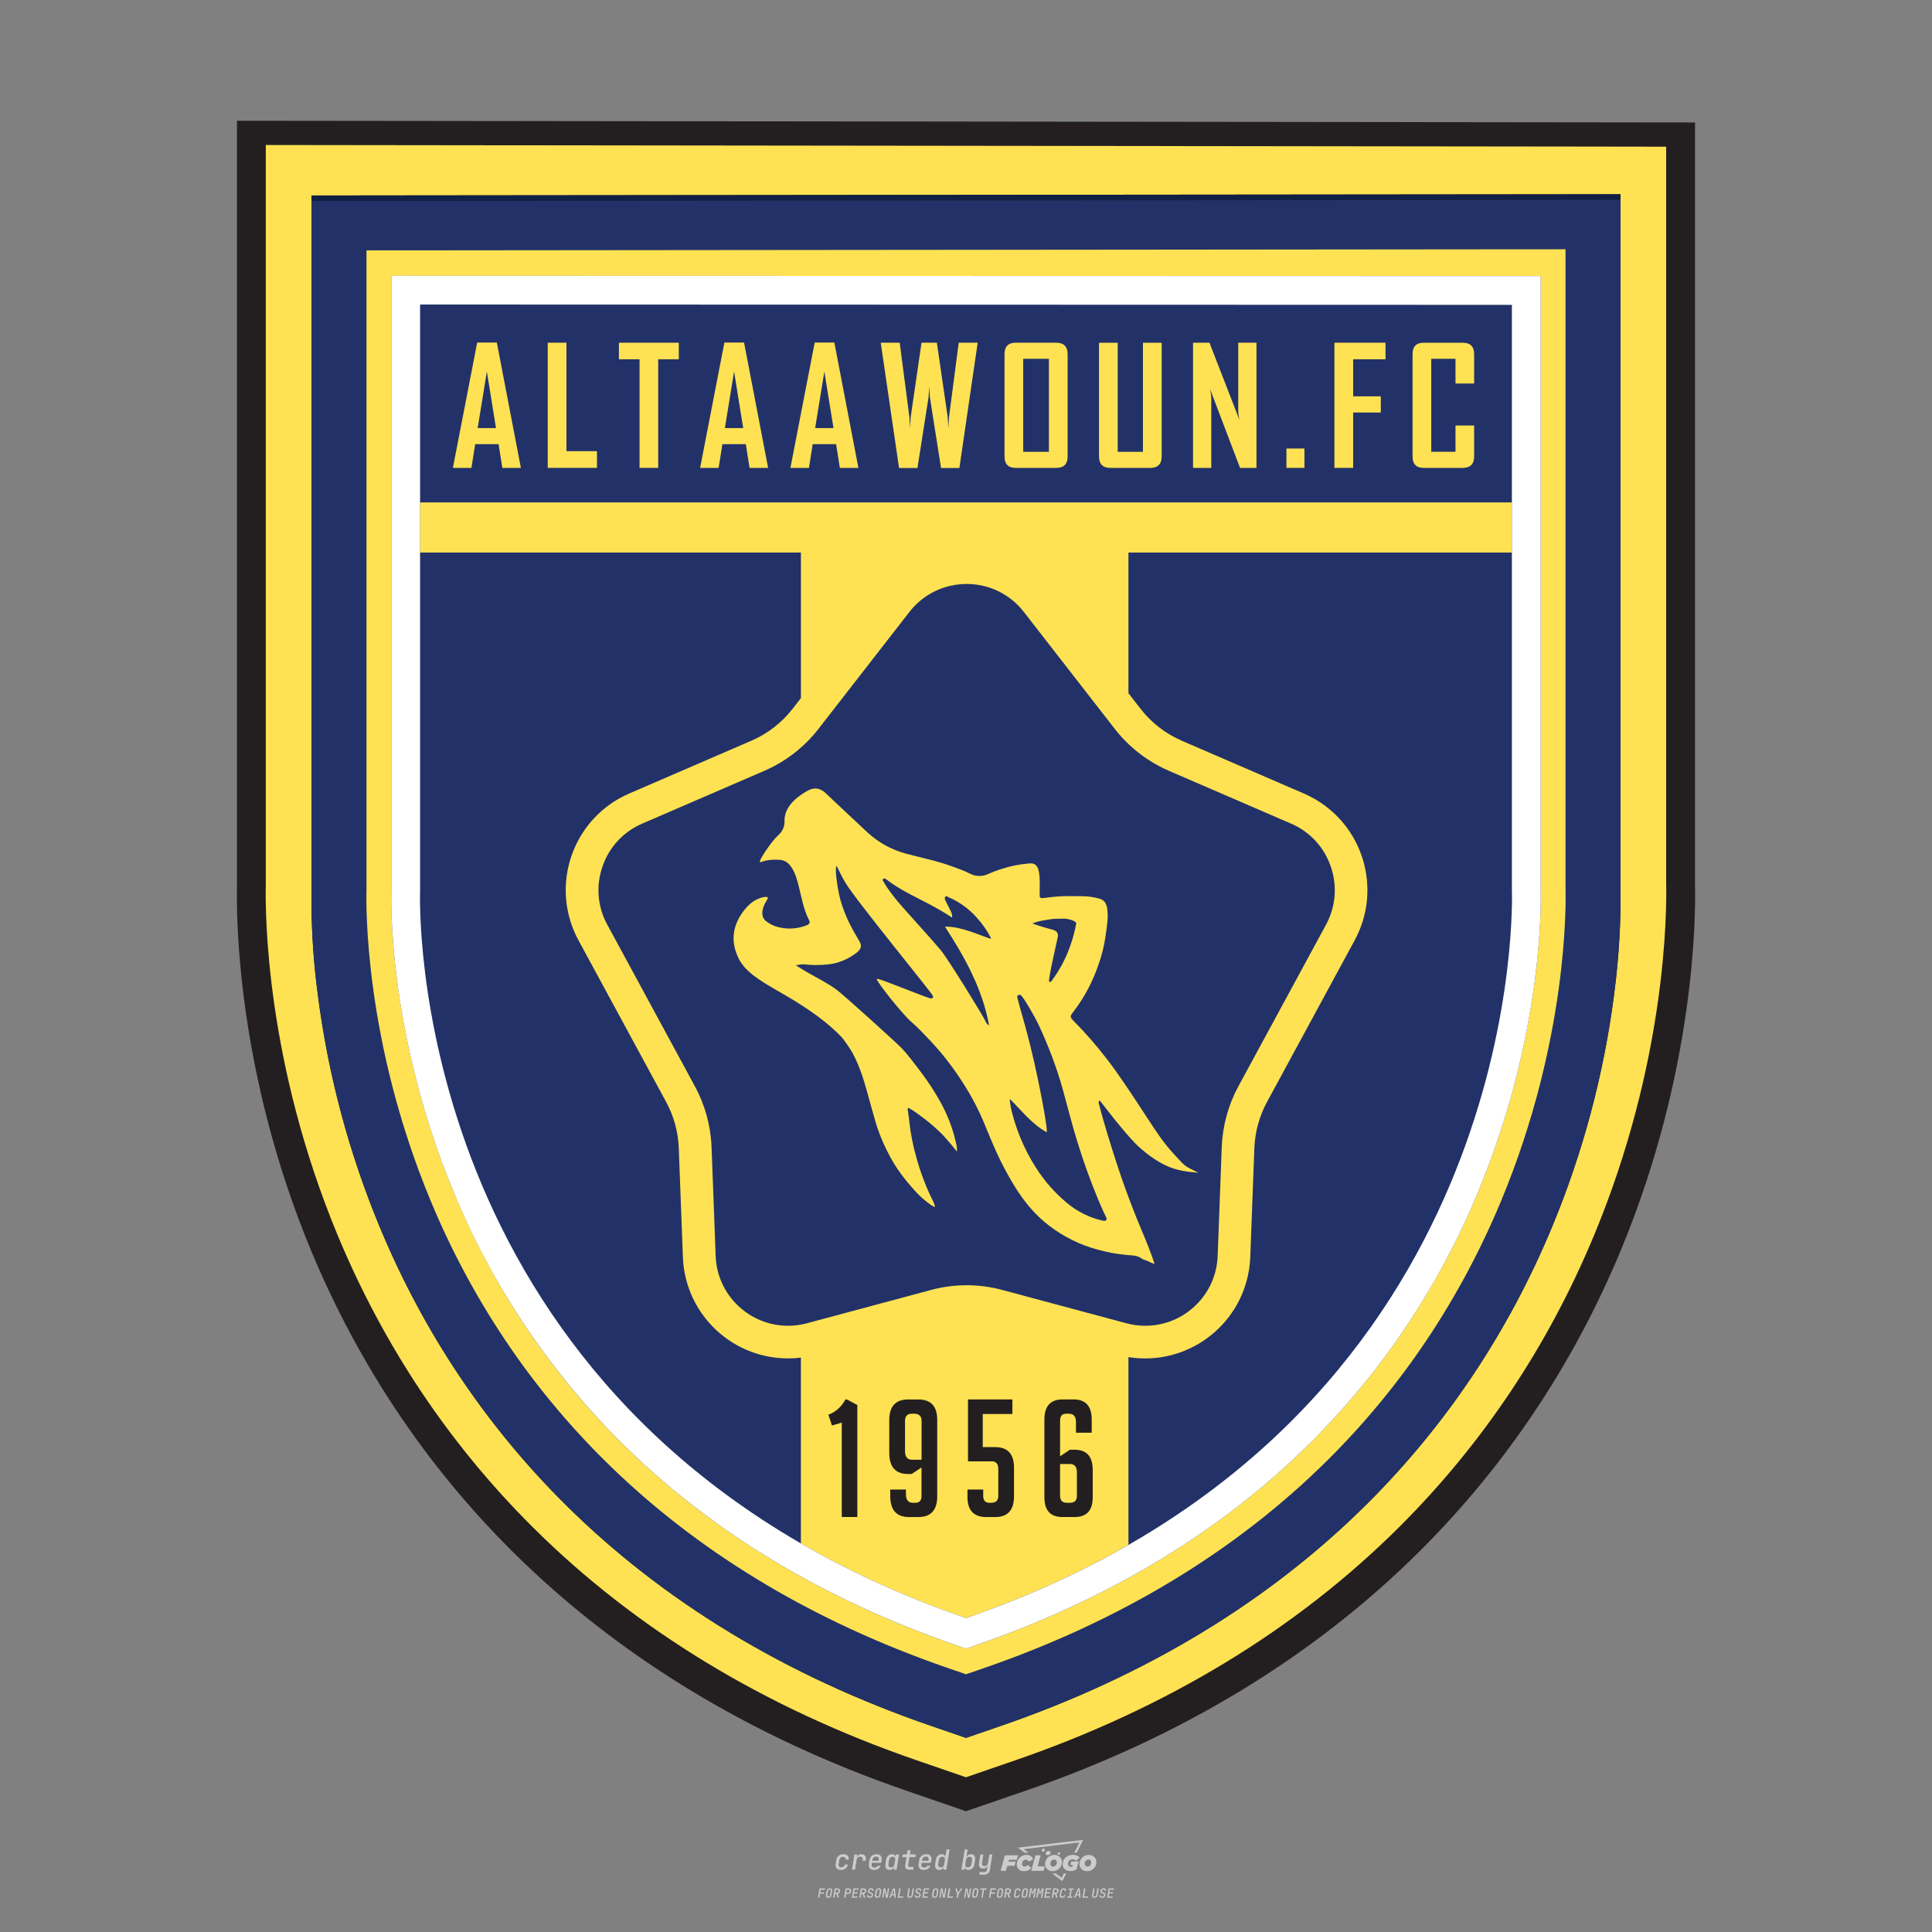 <?xml version="1.0" encoding="utf-8"?>
<!-- Created by @FCLOGO 2024-10-25 GMT+8 11:25:41 . https://fclogo.top/ -->
<!-- FOR PERSONAL USE ONLY NOT FOR COMMERCIAL USE -->
<svg version="1.1" xmlns="http://www.w3.org/2000/svg" xmlns:xlink="http://www.w3.org/1999/xlink" x="0px" y="0px"
	 viewBox="0 0 800 800" style="enable-background:new 0 0 800 800;" xml:space="preserve">
<rect x="0" y="0" width="800" height="800" fill="#808080" stroke="none"/>
<path style="fill:#CCCCCC;" d="M348.22,774.3c-0.79,0-1.38-0.22-1.77-0.65c-0.39-0.44-0.53-1.03-0.41-1.79l0.25-1.65
	c0.12-0.75,0.45-1.35,0.98-1.78c0.53-0.44,1.19-0.65,1.98-0.65c0.76,0,1.33,0.2,1.72,0.6c0.39,0.4,0.55,0.94,0.47,1.62h-1.24
	c0.03-0.36-0.06-0.64-0.26-0.84c-0.2-0.2-0.5-0.3-0.89-0.3c-0.42,0-0.76,0.12-1.03,0.35c-0.27,0.23-0.43,0.56-0.5,0.99l-0.26,1.66
	c-0.07,0.44-0.01,0.77,0.19,1c0.19,0.23,0.5,0.35,0.92,0.35c0.39,0,0.72-0.1,0.98-0.3c0.26-0.2,0.44-0.48,0.52-0.85h1.24
	c-0.14,0.69-0.47,1.23-0.99,1.63C349.61,774.1,348.97,774.3,348.22,774.3z M352.8,774.19l1-6.29h1.19l-0.19,1.19
	c0.34-0.87,0.97-1.3,1.91-1.3c0.67,0,1.17,0.21,1.49,0.62c0.32,0.42,0.43,0.99,0.31,1.71l-0.07,0.42h-1.27l0.06-0.32
	c0.07-0.45,0.01-0.8-0.17-1.04c-0.18-0.24-0.48-0.36-0.88-0.36c-0.4,0-0.74,0.12-1.01,0.37c-0.27,0.24-0.43,0.59-0.5,1.03
	l-0.63,3.97H352.8z M361.91,774.3c-0.77,0-1.35-0.22-1.73-0.67c-0.38-0.45-0.51-1.04-0.4-1.77l0.25-1.65
	c0.08-0.49,0.26-0.92,0.52-1.28c0.26-0.37,0.6-0.65,1.01-0.85c0.41-0.2,0.87-0.3,1.38-0.3c0.77,0,1.35,0.22,1.73,0.67
	c0.39,0.45,0.52,1.04,0.39,1.77l-0.17,1.12h-3.85l-0.09,0.53c-0.15,0.95,0.22,1.43,1.11,1.43c0.72,0,1.17-0.25,1.37-0.74h1.22
	c-0.17,0.53-0.5,0.96-1.01,1.28C363.16,774.14,362.58,774.3,361.91,774.3z M361.23,770.22l-0.05,0.29l2.65-0.01l0.05-0.29
	c0.07-0.47,0.01-0.82-0.17-1.07c-0.18-0.25-0.49-0.37-0.92-0.37c-0.44,0-0.8,0.13-1.06,0.38
	C361.48,769.39,361.31,769.75,361.23,770.22z M368.33,774.3c-0.63,0-1.1-0.21-1.41-0.64c-0.31-0.42-0.4-1-0.27-1.73l0.27-1.77
	c0.11-0.73,0.39-1.31,0.84-1.74c0.44-0.43,0.98-0.64,1.61-0.64c0.47,0,0.83,0.12,1.09,0.35c0.26,0.24,0.39,0.56,0.38,0.96h0.02
	l0.17-1.2h1.24l-1,6.29h-1.22l0.19-1.2h-0.02c-0.12,0.41-0.35,0.73-0.69,0.97C369.2,774.18,368.8,774.3,368.33,774.3z
	 M368.93,773.23c0.39,0,0.72-0.12,0.98-0.36c0.26-0.24,0.43-0.57,0.5-1.01l0.25-1.65c0.07-0.43,0.01-0.76-0.18-1
	c-0.19-0.24-0.47-0.36-0.86-0.36c-0.4,0-0.72,0.12-0.98,0.35c-0.26,0.24-0.42,0.57-0.49,1.01l-0.25,1.65
	c-0.07,0.44-0.01,0.78,0.17,1.01C368.24,773.11,368.53,773.23,368.93,773.23z M376.35,774.19c-0.57,0-0.99-0.16-1.26-0.47
	c-0.27-0.31-0.36-0.75-0.27-1.32l0.54-3.39h-1.74l0.17-1.12h1.74l0.27-1.72h1.24l-0.27,1.72h2.47l-0.18,1.12h-2.46l-0.54,3.39
	c-0.08,0.44,0.1,0.66,0.53,0.66h1.72l-0.17,1.12H376.35z M382.5,774.3c-0.77,0-1.35-0.22-1.73-0.67c-0.38-0.45-0.52-1.04-0.4-1.77
	l0.25-1.65c0.08-0.49,0.26-0.92,0.52-1.28c0.26-0.37,0.6-0.65,1.01-0.85c0.41-0.2,0.87-0.3,1.38-0.3c0.77,0,1.35,0.22,1.73,0.67
	c0.39,0.45,0.52,1.04,0.39,1.77l-0.17,1.12h-3.85l-0.09,0.53c-0.15,0.95,0.22,1.43,1.11,1.43c0.72,0,1.17-0.25,1.37-0.74h1.22
	c-0.17,0.53-0.5,0.96-1.01,1.28C383.76,774.14,383.18,774.3,382.5,774.3z M381.83,770.22l-0.05,0.29l2.65-0.01l0.05-0.29
	c0.07-0.47,0.01-0.82-0.17-1.07c-0.18-0.25-0.49-0.37-0.92-0.37c-0.44,0-0.8,0.13-1.06,0.38
	C382.08,769.39,381.91,769.75,381.83,770.22z M388.92,774.3c-0.63,0-1.1-0.21-1.4-0.64c-0.3-0.42-0.39-1-0.28-1.73l0.27-1.77
	c0.11-0.73,0.39-1.31,0.84-1.74c0.44-0.43,0.98-0.64,1.61-0.64c0.47,0,0.83,0.12,1.09,0.35c0.26,0.24,0.39,0.56,0.38,0.96h0.02
	l0.21-1.47l0.3-1.8h1.24l-1.33,8.35h-1.22l0.19-1.2h-0.02c-0.12,0.41-0.35,0.73-0.69,0.97C389.8,774.18,389.4,774.3,388.92,774.3z
	 M389.53,773.23c0.39,0,0.72-0.12,0.98-0.36c0.26-0.24,0.43-0.57,0.5-1.01l0.25-1.65c0.08-0.43,0.02-0.76-0.17-1
	c-0.19-0.24-0.48-0.36-0.87-0.36c-0.4,0-0.72,0.12-0.98,0.35c-0.26,0.24-0.42,0.57-0.49,1.01l-0.25,1.65
	c-0.08,0.44-0.02,0.78,0.16,1.01C388.83,773.11,389.13,773.23,389.53,773.23z M401.02,774.3c-0.47,0-0.84-0.12-1.1-0.35
	c-0.26-0.23-0.39-0.56-0.38-0.97h-0.01l-0.19,1.2h-1.22l1.33-8.35h1.24l-0.29,1.8l-0.27,1.47h0.05c0.12-0.41,0.35-0.73,0.69-0.97
	c0.34-0.23,0.74-0.35,1.21-0.35c0.63,0,1.1,0.21,1.4,0.64c0.3,0.43,0.39,1.01,0.28,1.74l-0.27,1.77c-0.11,0.73-0.39,1.31-0.84,1.73
	C402.18,774.09,401.64,774.3,401.02,774.3z M400.77,773.23c0.4,0,0.72-0.12,0.98-0.35c0.26-0.23,0.42-0.57,0.5-1.01l0.25-1.65
	c0.07-0.43,0.01-0.77-0.17-1.01c-0.18-0.24-0.47-0.35-0.87-0.35c-0.39,0-0.72,0.12-0.98,0.36c-0.26,0.24-0.43,0.57-0.5,1l-0.25,1.65
	c-0.07,0.44-0.01,0.77,0.17,1.01C400.08,773.11,400.37,773.23,400.77,773.23z M405.47,776.25l0.17-1.06h1.93
	c0.64,0,1.01-0.3,1.1-0.9l0.1-0.67l0.21-1.19h-0.03c-0.12,0.42-0.35,0.74-0.68,0.97c-0.33,0.23-0.73,0.34-1.2,0.34
	c-0.63,0-1.09-0.2-1.4-0.6c-0.31-0.4-0.41-0.94-0.3-1.63l0.58-3.6h1.24l-0.56,3.48c-0.06,0.41,0,0.73,0.18,0.96
	c0.18,0.23,0.47,0.34,0.85,0.34c0.39,0,0.72-0.12,0.98-0.37c0.27-0.24,0.43-0.58,0.49-1.02l0.54-3.4h1.24l-1.01,6.41
	c-0.1,0.6-0.37,1.08-0.81,1.42c-0.44,0.35-1,0.52-1.67,0.52H405.47z M417.79,770.09h3.22l0.54-1.85h-5.47l-1.71,6.44h2.15l0.59-2.1
	h3.03l0.44-1.71h-3.03L417.79,770.09z M424.23,772.92c-0.59,0-1.02-0.39-1.02-1.12c0-0.88,0.63-1.76,1.61-1.76
	c0.49,0,0.88,0.24,1.02,0.78l1.95-0.83c-0.29-1.17-1.27-1.9-2.64-1.9c-2.78,0-4.15,2.15-4.15,3.9c0,1.76,1.27,2.83,3.07,2.83
	c1.37,0,2.34-0.59,2.98-1.42l-1.51-1.17C425.16,772.67,424.72,772.92,424.23,772.92z M430.91,768.23h-2.15l-1.76,6.44h5.12
	l0.49-1.85h-2.93L430.91,768.23z M439.75,771.01c0-1.66-1.32-2.93-3.22-2.93c-2.2,0-3.81,1.81-3.81,3.81c0,1.66,1.32,2.93,3.22,2.93
	C438.14,774.82,439.75,773.01,439.75,771.01z M434.92,771.7c0-0.83,0.59-1.71,1.51-1.71c0.78,0,1.17,0.54,1.17,1.22
	c0,0.83-0.59,1.71-1.51,1.71C435.31,772.92,434.92,772.38,434.92,771.7z M443.21,772.23h1.07l-0.2,0.68
	c-0.15,0.05-0.34,0.1-0.59,0.1c-0.68,0-1.27-0.39-1.27-1.22c0-1.02,0.73-1.9,1.95-1.9c0.59,0,1.12,0.24,1.51,0.59l1.37-1.37
	c-0.44-0.54-1.51-1.07-2.73-1.07c-2.59,0-4.29,1.76-4.29,3.86c0,2.05,1.61,2.88,3.22,2.88c0.93,0,1.85-0.29,2.49-0.68l0.93-3.32
	h-3.12L443.21,772.23z M450.78,768.08c-2.2,0-3.81,1.81-3.81,3.81c0,1.66,1.32,2.93,3.22,2.93c2.2,0,3.81-1.81,3.81-3.81
	C454,769.35,452.68,768.08,450.78,768.08z M450.34,772.92c-0.78,0-1.17-0.54-1.17-1.22c0-0.83,0.59-1.71,1.51-1.71
	c0.78,0,1.17,0.54,1.17,1.22C451.85,772.04,451.27,772.92,450.34,772.92z M437.94,767.5c-0.05,0.29,0.1,0.49,0.44,0.49
	s0.54-0.2,0.63-0.49c0.05-0.24-0.1-0.49-0.44-0.49C438.24,767.01,437.99,767.25,437.94,767.5z M432.13,765.5
	c-0.44,0-0.73,0.24-0.78,0.59c-0.05,0.34,0.1,0.59,0.54,0.59s0.73-0.24,0.78-0.59C432.77,765.74,432.57,765.5,432.13,765.5z
	 M433.01,767.3c-0.1,0.54,0.15,0.88,0.83,0.88c0.63,0,1.07-0.39,1.17-0.88s-0.15-0.88-0.83-0.88
	C433.5,766.43,433.11,766.82,433.01,767.3z M439.6,777.55l-2.44-1.81h-1.51l4.25,3.17l1.61-3.17h-0.98L439.6,777.55z M425.84,767.16
	l-2-1.46l23.13-2.78l-2.15,4.25h1.02l2.68-5.32l-26.99,3.22l2.78,2.1H425.84z M338.72,785.79l0.61-3.83h2.32l-0.08,0.52h-1.76
	l-0.18,1.14h1.63l-0.08,0.52h-1.62l-0.26,1.64H338.72z M342.97,785.84c-0.36,0-0.62-0.1-0.8-0.3c-0.17-0.2-0.23-0.47-0.18-0.82
	l0.27-1.7c0.06-0.34,0.2-0.61,0.44-0.82c0.24-0.2,0.54-0.3,0.89-0.3c0.36,0,0.62,0.1,0.8,0.3c0.17,0.2,0.24,0.47,0.18,0.81
	l-0.27,1.71c-0.06,0.34-0.2,0.62-0.44,0.82C343.63,785.74,343.33,785.84,342.97,785.84z M343.05,785.33c0.19,0,0.35-0.05,0.47-0.16
	c0.12-0.11,0.19-0.26,0.23-0.46l0.27-1.7c0.03-0.2,0.01-0.35-0.08-0.46c-0.08-0.11-0.22-0.16-0.41-0.16s-0.35,0.05-0.46,0.16
	c-0.12,0.1-0.19,0.26-0.22,0.46l-0.27,1.7c-0.03,0.2-0.01,0.35,0.08,0.46C342.72,785.28,342.86,785.33,343.05,785.33z M345,785.79
	l0.61-3.83h1.2c0.24,0,0.44,0.05,0.6,0.14c0.16,0.09,0.28,0.22,0.36,0.39c0.07,0.17,0.09,0.37,0.05,0.59
	c-0.04,0.26-0.14,0.48-0.3,0.67c-0.16,0.19-0.37,0.32-0.6,0.39l0.54,1.64h-0.62l-0.48-1.57h-0.54l-0.25,1.57H345z M345.89,783.71
	h0.64c0.19,0,0.35-0.06,0.48-0.17c0.13-0.11,0.21-0.26,0.24-0.45c0.03-0.19,0-0.35-0.09-0.46c-0.09-0.11-0.24-0.17-0.43-0.17h-0.64
	L345.89,783.71z M349.54,785.79l0.61-3.83h1.25c0.37,0,0.65,0.1,0.84,0.31c0.19,0.21,0.26,0.49,0.2,0.84
	c-0.04,0.23-0.12,0.44-0.25,0.61s-0.29,0.31-0.49,0.4c-0.2,0.09-0.42,0.14-0.66,0.14h-0.69l-0.24,1.52H349.54z M350.43,783.75h0.69
	c0.19,0,0.36-0.06,0.49-0.18c0.14-0.12,0.22-0.27,0.25-0.47c0.03-0.2,0-0.35-0.1-0.47c-0.1-0.12-0.25-0.18-0.44-0.18h-0.69
	L350.43,783.75z M352.75,785.79l0.61-3.83h2.25l-0.08,0.5h-1.7l-0.17,1.09h1.51l-0.08,0.5h-1.51l-0.19,1.24h1.69l-0.08,0.5H352.75z
	 M355.84,785.79l0.61-3.83h1.2c0.24,0,0.44,0.05,0.6,0.14c0.16,0.09,0.28,0.22,0.36,0.39c0.07,0.17,0.09,0.37,0.05,0.59
	c-0.04,0.26-0.14,0.48-0.3,0.67c-0.16,0.19-0.37,0.32-0.6,0.39l0.54,1.64h-0.62l-0.48-1.57h-0.54l-0.25,1.57H355.84z M356.74,783.71
	h0.64c0.19,0,0.35-0.06,0.48-0.17c0.13-0.11,0.21-0.26,0.24-0.45c0.03-0.19,0-0.35-0.09-0.46c-0.09-0.11-0.24-0.17-0.43-0.17h-0.64
	L356.74,783.71z M360.13,785.84c-0.39,0-0.67-0.1-0.87-0.29c-0.19-0.19-0.26-0.45-0.22-0.78h0.57c-0.03,0.17,0.01,0.31,0.12,0.41
	c0.11,0.1,0.27,0.15,0.48,0.15c0.2,0,0.37-0.05,0.5-0.15c0.13-0.1,0.21-0.23,0.24-0.4c0.02-0.15,0-0.28-0.06-0.39
	c-0.06-0.11-0.16-0.18-0.29-0.22l-0.46-0.14c-0.27-0.08-0.46-0.22-0.59-0.41c-0.13-0.19-0.17-0.42-0.13-0.68
	c0.04-0.21,0.11-0.39,0.23-0.55c0.12-0.16,0.27-0.28,0.46-0.37c0.19-0.09,0.4-0.13,0.64-0.13c0.35,0,0.62,0.1,0.8,0.29
	c0.18,0.19,0.25,0.44,0.2,0.76h-0.57c0.03-0.17,0-0.3-0.09-0.4c-0.09-0.1-0.23-0.14-0.42-0.14c-0.19,0-0.34,0.04-0.46,0.13
	c-0.12,0.09-0.19,0.21-0.21,0.38c-0.02,0.15-0.01,0.28,0.05,0.39c0.06,0.11,0.16,0.18,0.29,0.22l0.47,0.15
	c0.26,0.08,0.46,0.22,0.58,0.41c0.12,0.19,0.17,0.42,0.12,0.69c-0.04,0.22-0.12,0.41-0.24,0.57c-0.13,0.16-0.29,0.29-0.49,0.38
	C360.6,785.79,360.38,785.84,360.13,785.84z M363.27,785.84c-0.36,0-0.62-0.1-0.8-0.3c-0.17-0.2-0.23-0.47-0.18-0.82l0.27-1.7
	c0.06-0.34,0.2-0.61,0.44-0.82c0.24-0.2,0.54-0.3,0.89-0.3c0.36,0,0.62,0.1,0.8,0.3c0.17,0.2,0.24,0.47,0.18,0.81l-0.27,1.71
	c-0.06,0.34-0.2,0.62-0.44,0.82C363.92,785.74,363.62,785.84,363.27,785.84z M363.34,785.33c0.19,0,0.35-0.05,0.47-0.16
	c0.12-0.11,0.19-0.26,0.23-0.46l0.27-1.7c0.03-0.2,0.01-0.35-0.08-0.46c-0.08-0.11-0.22-0.16-0.41-0.16c-0.19,0-0.35,0.05-0.46,0.16
	c-0.12,0.1-0.19,0.26-0.22,0.46l-0.27,1.7c-0.03,0.2-0.01,0.35,0.08,0.46C363.02,785.28,363.15,785.33,363.34,785.33z
	 M365.28,785.79l0.61-3.83h0.71l0.62,3.19c0.01-0.1,0.02-0.22,0.03-0.36c0.01-0.14,0.03-0.29,0.04-0.44
	c0.02-0.15,0.04-0.29,0.06-0.41l0.31-1.98h0.52l-0.61,3.83h-0.71l-0.61-3.19c-0.01,0.09-0.02,0.21-0.03,0.34s-0.03,0.28-0.04,0.42
	c-0.02,0.15-0.04,0.28-0.06,0.41l-0.31,2.01H365.28z M368.23,785.79l1.59-3.83h0.75l0.37,3.83h-0.56l-0.07-0.97h-1.09l-0.39,0.97
	H368.23z M369.39,784.34h0.87l-0.09-1.1c-0.02-0.2-0.03-0.37-0.04-0.51c-0.01-0.14-0.01-0.24-0.01-0.3c-0.02,0.06-0.05,0.16-0.1,0.3
	c-0.05,0.14-0.11,0.31-0.19,0.5L369.39,784.34z M371.72,785.79l0.61-3.83h0.57l-0.52,3.31h1.67l-0.08,0.52H371.72z M376.68,785.84
	c-0.37,0-0.63-0.1-0.8-0.3c-0.17-0.2-0.22-0.48-0.17-0.82l0.44-2.76h0.57l-0.44,2.76c-0.03,0.2-0.01,0.35,0.07,0.46
	c0.08,0.11,0.21,0.17,0.41,0.17c0.19,0,0.35-0.06,0.46-0.17c0.12-0.11,0.19-0.27,0.22-0.46l0.44-2.76h0.57l-0.44,2.76
	c-0.06,0.35-0.2,0.62-0.43,0.82C377.35,785.74,377.05,785.84,376.68,785.84z M379.84,785.84c-0.39,0-0.67-0.1-0.87-0.29
	c-0.19-0.19-0.26-0.45-0.22-0.78h0.57c-0.03,0.17,0.01,0.31,0.12,0.41c0.11,0.1,0.27,0.15,0.48,0.15c0.2,0,0.37-0.05,0.5-0.15
	c0.13-0.1,0.21-0.23,0.24-0.4c0.02-0.15,0-0.28-0.06-0.39c-0.06-0.11-0.16-0.18-0.29-0.22l-0.46-0.14
	c-0.27-0.08-0.46-0.22-0.59-0.41c-0.13-0.19-0.17-0.42-0.13-0.68c0.04-0.21,0.11-0.39,0.23-0.55s0.27-0.28,0.46-0.37
	c0.19-0.09,0.4-0.13,0.64-0.13c0.35,0,0.62,0.1,0.8,0.29c0.18,0.19,0.25,0.44,0.2,0.76h-0.57c0.03-0.17,0-0.3-0.09-0.4
	c-0.09-0.1-0.23-0.14-0.42-0.14c-0.19,0-0.34,0.04-0.46,0.13c-0.12,0.09-0.19,0.21-0.21,0.38c-0.02,0.15-0.01,0.28,0.05,0.39
	c0.06,0.11,0.16,0.18,0.29,0.22l0.47,0.15c0.26,0.08,0.46,0.22,0.58,0.41c0.12,0.19,0.17,0.42,0.12,0.69
	c-0.04,0.22-0.12,0.41-0.24,0.57c-0.13,0.16-0.29,0.29-0.49,0.38C380.31,785.79,380.09,785.84,379.84,785.84z M381.91,785.79
	l0.61-3.83h2.25l-0.08,0.5h-1.7l-0.17,1.09h1.51l-0.08,0.5h-1.51l-0.19,1.24h1.69l-0.08,0.5H381.91z M386.94,785.84
	c-0.36,0-0.62-0.1-0.8-0.3c-0.17-0.2-0.23-0.47-0.18-0.82l0.27-1.7c0.06-0.34,0.2-0.61,0.44-0.82c0.24-0.2,0.54-0.3,0.89-0.3
	c0.36,0,0.62,0.1,0.8,0.3c0.17,0.2,0.24,0.47,0.18,0.81l-0.27,1.71c-0.06,0.34-0.2,0.62-0.44,0.82
	C387.6,785.74,387.3,785.84,386.94,785.84z M387.02,785.33c0.19,0,0.35-0.05,0.47-0.16c0.12-0.11,0.19-0.26,0.23-0.46l0.27-1.7
	c0.03-0.2,0.01-0.35-0.08-0.46c-0.08-0.11-0.22-0.16-0.41-0.16c-0.19,0-0.35,0.05-0.46,0.16c-0.12,0.1-0.19,0.26-0.22,0.46
	l-0.27,1.7c-0.03,0.2-0.01,0.35,0.08,0.46C386.7,785.28,386.83,785.33,387.02,785.33z M388.95,785.79l0.61-3.83h0.71l0.62,3.19
	c0.01-0.1,0.02-0.22,0.03-0.36c0.01-0.14,0.03-0.29,0.04-0.44c0.02-0.15,0.04-0.29,0.06-0.41l0.31-1.98h0.52l-0.61,3.83h-0.71
	l-0.61-3.19c-0.01,0.09-0.02,0.21-0.03,0.34c-0.01,0.13-0.03,0.28-0.04,0.42c-0.02,0.15-0.04,0.28-0.06,0.41l-0.31,2.01H388.95z
	 M392.25,785.79l0.61-3.83h0.57l-0.52,3.31h1.67l-0.08,0.52H392.25z M396.12,785.79l0.22-1.41l-0.75-2.42h0.58l0.45,1.45
	c0.03,0.09,0.05,0.18,0.07,0.27c0.02,0.08,0.03,0.15,0.03,0.19c0.02-0.04,0.05-0.1,0.09-0.19c0.04-0.08,0.09-0.17,0.14-0.27
	l0.9-1.45h0.6l-1.53,2.42l-0.22,1.41H396.12z M399.22,785.79l0.61-3.83h0.71l0.62,3.19c0.01-0.1,0.02-0.22,0.03-0.36
	c0.01-0.14,0.03-0.29,0.04-0.44c0.02-0.15,0.04-0.29,0.06-0.41l0.31-1.98h0.52l-0.61,3.83h-0.71l-0.61-3.19
	c-0.01,0.09-0.02,0.21-0.03,0.34c-0.01,0.13-0.03,0.28-0.04,0.42c-0.02,0.15-0.04,0.28-0.06,0.41l-0.31,2.01H399.22z M403.51,785.84
	c-0.36,0-0.62-0.1-0.8-0.3c-0.18-0.2-0.23-0.47-0.18-0.82l0.27-1.7c0.06-0.34,0.2-0.61,0.44-0.82c0.24-0.2,0.54-0.3,0.89-0.3
	c0.36,0,0.62,0.1,0.8,0.3c0.17,0.2,0.24,0.47,0.18,0.81l-0.27,1.71c-0.06,0.34-0.2,0.62-0.44,0.82
	C404.16,785.74,403.86,785.84,403.51,785.84z M403.58,785.33c0.19,0,0.35-0.05,0.47-0.16c0.12-0.11,0.19-0.26,0.23-0.46l0.27-1.7
	c0.03-0.2,0.01-0.35-0.08-0.46c-0.08-0.11-0.22-0.16-0.41-0.16c-0.19,0-0.35,0.05-0.46,0.16c-0.12,0.1-0.19,0.26-0.22,0.46
	l-0.27,1.7c-0.03,0.2-0.01,0.35,0.08,0.46C403.26,785.28,403.4,785.33,403.58,785.33z M406.38,785.79l0.52-3.31h-1.02l0.08-0.52
	h2.62l-0.08,0.52h-1.03l-0.52,3.31H406.38z M409.52,785.79l0.61-3.83h2.32l-0.08,0.52h-1.76l-0.18,1.14h1.63l-0.08,0.52h-1.62
	l-0.26,1.64H409.52z M413.77,785.84c-0.36,0-0.62-0.1-0.8-0.3c-0.18-0.2-0.23-0.47-0.18-0.82l0.27-1.7c0.06-0.34,0.2-0.61,0.44-0.82
	c0.24-0.2,0.54-0.3,0.89-0.3c0.36,0,0.62,0.1,0.8,0.3c0.17,0.2,0.24,0.47,0.18,0.81l-0.27,1.71c-0.06,0.34-0.2,0.62-0.44,0.82
	C414.42,785.74,414.13,785.84,413.77,785.84z M413.85,785.33c0.19,0,0.35-0.05,0.47-0.16c0.12-0.11,0.19-0.26,0.23-0.46l0.27-1.7
	c0.03-0.2,0.01-0.35-0.08-0.46c-0.08-0.11-0.22-0.16-0.41-0.16c-0.19,0-0.35,0.05-0.46,0.16c-0.12,0.1-0.19,0.26-0.22,0.46
	l-0.27,1.7c-0.03,0.2-0.01,0.35,0.08,0.46C413.52,785.28,413.66,785.33,413.85,785.33z M415.8,785.79l0.61-3.83h1.2
	c0.24,0,0.44,0.05,0.6,0.14c0.16,0.09,0.28,0.22,0.36,0.39c0.07,0.17,0.09,0.37,0.05,0.59c-0.04,0.26-0.14,0.48-0.3,0.67
	c-0.16,0.19-0.37,0.32-0.6,0.39l0.54,1.64h-0.62l-0.48-1.57h-0.54l-0.25,1.57H415.8z M416.69,783.71h0.64
	c0.19,0,0.35-0.06,0.48-0.17c0.13-0.11,0.21-0.26,0.24-0.45c0.03-0.19,0-0.35-0.09-0.46c-0.09-0.11-0.24-0.17-0.43-0.17h-0.64
	L416.69,783.71z M420.91,785.84c-0.36,0-0.63-0.1-0.81-0.3c-0.18-0.2-0.24-0.47-0.19-0.82l0.27-1.7c0.06-0.35,0.21-0.62,0.45-0.82
	s0.55-0.3,0.91-0.3c0.36,0,0.63,0.1,0.81,0.3c0.18,0.2,0.24,0.47,0.19,0.82h-0.57c0.03-0.2,0-0.35-0.09-0.46
	c-0.09-0.11-0.23-0.16-0.42-0.16c-0.19,0-0.35,0.05-0.48,0.16c-0.12,0.1-0.2,0.26-0.23,0.45l-0.27,1.71c-0.03,0.2,0,0.35,0.09,0.46
	c0.09,0.11,0.23,0.16,0.42,0.16c0.19,0,0.35-0.05,0.47-0.16c0.12-0.11,0.2-0.26,0.23-0.46h0.57c-0.03,0.23-0.11,0.43-0.24,0.59
	c-0.12,0.17-0.28,0.3-0.47,0.39C421.36,785.79,421.14,785.84,420.91,785.84z M424.03,785.84c-0.36,0-0.62-0.1-0.8-0.3
	c-0.18-0.2-0.23-0.47-0.18-0.82l0.27-1.7c0.06-0.34,0.2-0.61,0.44-0.82c0.24-0.2,0.54-0.3,0.89-0.3c0.36,0,0.62,0.1,0.8,0.3
	c0.17,0.2,0.24,0.47,0.18,0.81l-0.27,1.71c-0.06,0.34-0.2,0.62-0.44,0.82C424.69,785.74,424.39,785.84,424.03,785.84z
	 M424.11,785.33c0.19,0,0.35-0.05,0.47-0.16c0.12-0.11,0.19-0.26,0.23-0.46l0.27-1.7c0.03-0.2,0.01-0.35-0.08-0.46
	c-0.08-0.11-0.22-0.16-0.41-0.16c-0.19,0-0.35,0.05-0.46,0.16c-0.12,0.1-0.19,0.26-0.22,0.46l-0.27,1.7
	c-0.03,0.2-0.01,0.35,0.08,0.46C423.79,785.28,423.92,785.33,424.11,785.33z M425.97,785.79l0.61-3.83h0.69l0.18,1.23
	c0.02,0.12,0.04,0.23,0.05,0.33c0.01,0.1,0.02,0.18,0.03,0.24c0.02-0.06,0.05-0.14,0.09-0.24c0.04-0.11,0.09-0.22,0.15-0.34
	l0.57-1.22h0.71l-0.61,3.83h-0.54l0.2-1.29c0.02-0.17,0.06-0.35,0.1-0.55c0.04-0.2,0.09-0.4,0.14-0.61c0.05-0.2,0.1-0.4,0.14-0.59
	c0.05-0.19,0.09-0.35,0.13-0.49l-0.86,1.86h-0.55l-0.28-1.86c0,0.14-0.01,0.29-0.02,0.47c-0.01,0.18-0.02,0.37-0.04,0.57
	c-0.02,0.2-0.04,0.41-0.06,0.61c-0.02,0.2-0.05,0.4-0.08,0.57l-0.2,1.29H425.97z M429.11,785.79l0.61-3.83h0.69l0.18,1.23
	c0.02,0.12,0.04,0.23,0.05,0.33c0.01,0.1,0.02,0.18,0.03,0.24c0.02-0.06,0.05-0.14,0.09-0.24c0.04-0.11,0.09-0.22,0.15-0.34
	l0.57-1.22h0.71l-0.61,3.83h-0.54l0.2-1.29c0.02-0.17,0.06-0.35,0.1-0.55c0.04-0.2,0.09-0.4,0.14-0.61c0.05-0.2,0.1-0.4,0.14-0.59
	c0.05-0.19,0.09-0.35,0.13-0.49l-0.86,1.86h-0.55l-0.28-1.86c0,0.14-0.01,0.29-0.02,0.47c-0.01,0.18-0.02,0.37-0.04,0.57
	c-0.02,0.2-0.04,0.41-0.06,0.61c-0.02,0.2-0.05,0.4-0.08,0.57l-0.2,1.29H429.11z M432.41,785.79l0.61-3.83h2.25l-0.08,0.5h-1.7
	l-0.17,1.09h1.51l-0.08,0.5h-1.51l-0.19,1.24h1.69l-0.08,0.5H432.41z M435.51,785.79l0.61-3.83h1.2c0.24,0,0.44,0.05,0.6,0.14
	c0.16,0.09,0.28,0.22,0.36,0.39c0.07,0.17,0.09,0.37,0.05,0.59c-0.04,0.26-0.14,0.48-0.3,0.67c-0.16,0.19-0.37,0.32-0.6,0.39
	l0.54,1.64h-0.62l-0.48-1.57h-0.54l-0.25,1.57H435.51z M436.4,783.71h0.64c0.19,0,0.35-0.06,0.48-0.17
	c0.13-0.11,0.21-0.26,0.24-0.45c0.03-0.19,0-0.35-0.09-0.46c-0.09-0.11-0.24-0.17-0.43-0.17h-0.64L436.4,783.71z M439.8,785.84
	c-0.36,0-0.63-0.1-0.81-0.3c-0.18-0.2-0.24-0.47-0.19-0.82l0.27-1.7c0.06-0.35,0.21-0.62,0.45-0.82s0.55-0.3,0.91-0.3
	c0.36,0,0.63,0.1,0.81,0.3c0.18,0.2,0.24,0.47,0.19,0.82h-0.57c0.03-0.2,0-0.35-0.09-0.46c-0.09-0.11-0.23-0.16-0.42-0.16
	c-0.19,0-0.35,0.05-0.47,0.16c-0.12,0.1-0.2,0.26-0.23,0.45l-0.27,1.71c-0.03,0.2,0,0.35,0.09,0.46c0.09,0.11,0.23,0.16,0.42,0.16
	s0.35-0.05,0.47-0.16c0.12-0.11,0.2-0.26,0.23-0.46h0.57c-0.03,0.23-0.11,0.43-0.24,0.59c-0.12,0.17-0.28,0.3-0.47,0.39
	C440.25,785.79,440.04,785.84,439.8,785.84z M441.88,785.79l0.08-0.5h0.78l0.45-2.82h-0.78l0.08-0.5h2.13l-0.08,0.5h-0.78
	l-0.45,2.82h0.78l-0.08,0.5H441.88z M444.74,785.79l1.59-3.83h0.75l0.37,3.83h-0.56l-0.07-0.97h-1.09l-0.39,0.97H444.74z
	 M445.9,784.34h0.87l-0.09-1.1c-0.02-0.2-0.03-0.37-0.04-0.51c-0.01-0.14-0.01-0.24-0.01-0.3c-0.02,0.06-0.05,0.16-0.1,0.3
	c-0.05,0.14-0.11,0.31-0.19,0.5L445.9,784.34z M448.24,785.79l0.61-3.83h0.57l-0.52,3.31h1.67l-0.08,0.52H448.24z M453.19,785.84
	c-0.37,0-0.63-0.1-0.8-0.3c-0.17-0.2-0.22-0.48-0.17-0.82l0.44-2.76h0.57l-0.44,2.76c-0.03,0.2-0.01,0.35,0.07,0.46
	c0.08,0.11,0.21,0.17,0.41,0.17c0.19,0,0.35-0.06,0.46-0.17c0.12-0.11,0.19-0.27,0.22-0.46l0.44-2.76h0.57l-0.44,2.76
	c-0.06,0.35-0.2,0.62-0.43,0.82C453.86,785.74,453.56,785.84,453.19,785.84z M456.36,785.84c-0.39,0-0.67-0.1-0.87-0.29
	c-0.19-0.19-0.26-0.45-0.22-0.78h0.57c-0.03,0.17,0.01,0.31,0.12,0.41c0.11,0.1,0.27,0.15,0.48,0.15c0.2,0,0.37-0.05,0.5-0.15
	s0.21-0.23,0.24-0.4c0.02-0.15,0-0.28-0.06-0.39c-0.06-0.11-0.16-0.18-0.29-0.22l-0.46-0.14c-0.27-0.08-0.46-0.22-0.59-0.41
	c-0.13-0.19-0.17-0.42-0.13-0.68c0.04-0.21,0.11-0.39,0.23-0.55c0.12-0.16,0.27-0.28,0.46-0.37c0.19-0.09,0.4-0.13,0.64-0.13
	c0.35,0,0.62,0.1,0.8,0.29c0.18,0.19,0.25,0.44,0.2,0.76h-0.57c0.03-0.17,0-0.3-0.09-0.4c-0.09-0.1-0.23-0.14-0.42-0.14
	c-0.19,0-0.34,0.04-0.46,0.13c-0.12,0.09-0.19,0.21-0.21,0.38c-0.02,0.15-0.01,0.28,0.05,0.39c0.06,0.11,0.16,0.18,0.29,0.22
	l0.47,0.15c0.26,0.08,0.46,0.22,0.58,0.41c0.12,0.19,0.17,0.42,0.12,0.69c-0.04,0.22-0.12,0.41-0.24,0.57
	c-0.13,0.16-0.29,0.29-0.49,0.38C456.82,785.79,456.6,785.84,456.36,785.84z M458.42,785.79l0.61-3.83h2.25l-0.08,0.5h-1.7
	l-0.17,1.09h1.51l-0.08,0.5h-1.51l-0.19,1.24h1.69l-0.08,0.5H458.42z"/>
<g>
	<path style="fill:#231F20;" d="M701.88,367.09V50.71l-2.29-0.01l-42.73-0.05l-513.6-0.61L100.42,50h-2.3v317.57
		c-0.26,12.1-0.04,76.44,30.75,150.4c19.62,47.1,47.61,88.95,83.21,124.36c43.81,43.57,98.71,76.93,163.22,99.16l10.02,3.44
		l13.94,4.8L400,750l0.75-0.27l13.94-4.8l10.02-3.44c64.51-22.23,119.44-55.62,163.24-99.26c35.6-35.46,63.59-77.35,83.2-124.52
		C701.92,443.67,702.15,379.26,701.88,367.09z"/>
	<g>
		<path style="fill:#FEE253;" d="M566.15,622.65c-40.47,40.3-91.44,71.23-151.51,91.94l-14.65,5.04l-14.64-5.04
			c-60.05-20.69-111.03-51.6-151.49-91.85c-32.7-32.53-58.44-71-76.48-114.34c-12.8-30.75-21.45-63.06-25.72-96.09
			c-1.99-14.71-2.88-29.55-2.66-44.39V80.95l44.92-0.05l452.08-0.42l45-0.05v287.05c0.21,14.86-0.68,29.72-2.65,44.45
			c-4.27,33.07-12.92,65.43-25.71,96.22C624.58,551.56,598.85,590.08,566.15,622.65 M689.92,365.47V60.74l-31.56-0.05l-516.67-0.61
			l-31.63-0.04v305.84c-0.3,12.77,0.05,74.25,29.87,145.88c19.04,45.71,46.19,86.31,80.71,120.65
			c42.58,42.36,96.07,74.83,158.97,96.5l10.09,3.47l10.29,3.55l10.3-3.55l10.08-3.47c62.92-21.68,116.41-54.18,159-96.59
			c34.51-34.37,61.67-75.02,80.69-120.8C689.87,439.8,690.21,378.24,689.92,365.47"/>
	</g>
	<g>
		<path style="fill:#101F44;" d="M626,82.77l45-0.05v-2.28l-45,0.04l-452.09,0.42L129,80.95v2.29l44.91-0.05L626,82.77z"/>
	</g>
	<g>
		<path style="fill:#223268;" d="M671.03,372.36c0-1.06-0.02-1.95-0.04-2.58V82.73l-45,0.05l-452.09,0.42L129,83.24V370.2
			c-0.03,0.86-0.04,1.71-0.05,2.57c0.03,13.22,0.93,26.43,2.7,39.53c4.27,33.03,12.92,65.34,25.72,96.08
			c18.05,43.34,43.78,81.81,76.49,114.35c40.47,40.26,91.43,71.16,151.49,91.85l14.64,5.04l14.64-5.04
			c60.06-20.7,111.04-51.63,151.51-91.94c32.7-32.58,58.44-71.09,76.48-114.49c12.8-30.8,21.45-63.16,25.72-96.23
			C670.8,392.89,671.08,378.8,671.03,372.36"/>
	</g>
	<path style="fill:#FEE253;" d="M467.26,639.49v-77.54c23.78,3.8,46.14-12.41,49.94-36.19c0.27-1.72,0.45-3.45,0.51-5.19l1.69-45.14
		c0.26-6.69,2.05-13.24,5.24-19.12l36.3-66.96c11.47-21.15,3.63-47.59-17.52-59.06c-1.14-0.62-2.31-1.18-3.49-1.7l-50.54-21.85
		c-6.73-2.91-12.62-7.47-17.12-13.25l-5.01-6.45V228.8h158.78v-20.75H173.95v20.75h157.69v60.27l-3.43,4.41
		c-4.49,5.79-10.38,10.35-17.11,13.25l-50.56,21.85c-22.09,9.56-32.25,35.22-22.69,57.31c0.51,1.17,1.07,2.33,1.68,3.45l36.31,66.96
		c3.19,5.89,4.98,12.43,5.23,19.12l1.7,45.14c0.92,24.06,21.18,42.82,45.24,41.89c1.21-0.05,2.42-0.14,3.62-0.29v76.71v0.24
		c20.11,11.64,42.79,22.1,68.35,30.91c25.11-8.65,47.42-18.9,67.26-30.3V639.49z"/>
	<path style="fill:#223268;" d="M551.03,358.78c-2.71-7.99-8.7-14.44-16.46-17.75l-50.54-21.85c-8.82-3.82-16.53-9.79-22.43-17.37
		l-37.64-48.41c-5.67-7.34-14.43-11.62-23.7-11.59c-9.34,0-17.97,4.23-23.7,11.59l-37.64,48.41c-5.9,7.58-13.61,13.56-22.43,17.37
		l-50.54,21.85c-7.76,3.31-13.75,9.76-16.46,17.75c-2.8,7.96-2.08,16.73,1.98,24.12l36.3,66.96c4.16,7.67,6.53,16.35,6.87,25.07
		l1.7,45.14c0.27,7.85,3.62,15.27,9.33,20.65c7.57,7.22,18.36,9.95,28.45,7.22l51.34-13.78c9.7-2.63,19.91-2.63,29.61,0l51.34,13.78
		c10.1,2.73,20.89,0,28.47-7.22c5.71-5.42,9.03-12.74,9.33-20.65l1.69-45.14c0.34-8.72,2.71-17.4,6.87-25.07l36.31-66.96
		C553.12,375.4,553.82,366.83,551.03,358.78z"/>
	<g>
		<g>
			<path style="fill:#FEE253;" d="M162.03,368.59v-254.4h11.92l452.09,0.12l11.91,0.01v253.86c0.07,2.17,0.37,16.21-2.38,37.48
				c-3.96,30.16-11.84,59.67-23.46,87.78c-16.37,39.37-39.67,74.28-69.28,103.77c-36.9,36.74-83.65,65.05-138.95,84.1l-3.89,1.33
				l-3.88-1.33c-55.3-19.05-102.05-47.33-138.95-84.03c-29.61-29.46-52.91-64.32-69.28-103.63c-11.61-28.06-19.5-57.52-23.46-87.63
				C161.66,384.77,161.96,370.76,162.03,368.59 M249.91,604.32c38,37.82,86.07,66.9,142.85,86.47l7.23,2.49l7.24-2.49
				c56.79-19.57,104.85-48.69,142.87-86.54c30.58-30.45,54.64-66.49,71.53-107.11c27.59-66.38,26.81-122.93,26.62-129.37V103.22
				l-22.22,0.01l-452.09,0.43l-22.18,0.01v264.52c-0.2,6.45-0.97,62.91,26.62,129.17C195.26,537.92,219.33,573.9,249.91,604.32"/>
		</g>
		<g>
			<path style="fill:#FFFFFF;" d="M173.95,368.8V126.1l452.09,0.13v242.14c0,0,0.04,1.05,0.05,3.02
				c0.02,26.71-7.33,223.26-226.09,298.63c-218.76-75.37-226.11-271.56-226.09-298.21C173.91,369.85,173.95,368.8,173.95,368.8
				 M257.17,597.27c36.9,36.71,83.65,64.98,138.94,84.03l3.89,1.34l3.88-1.34c55.31-19.05,102.06-47.35,138.95-84.1
				c29.62-29.49,52.93-64.4,69.28-103.77c11.62-28.11,19.51-57.61,23.47-87.77c2.74-21.27,2.44-35.31,2.37-37.49V114.31h-11.91
				l-452.09-0.12l-11.91-0.01v254.4c-0.07,2.17-0.37,16.19,2.37,37.43c2.69,20.71,8.93,52.74,23.46,87.63
				C203.9,532.43,227.45,567.65,257.17,597.27"/>
		</g>
	</g>
	<g>
		<path style="fill:#FEE253;" d="M197.59,141.85l-10.03,51.76v0.14h7.65l1.55-9.84h9.7l1.55,9.84h7.68l-9.96-51.9H197.59z
			 M197.79,177.25l3.81-23.39l3.78,23.39H197.79z"/>
		<polygon style="fill:#FEE253;" points="234.56,141.91 226.81,141.91 226.81,193.74 247.19,193.74 247.19,186.82 234.56,186.82 		
			"/>
		<polygon style="fill:#FEE253;" points="256.28,148.77 264.83,148.77 264.83,193.74 272.55,193.74 272.55,148.77 281.08,148.77 
			281.08,141.91 256.28,141.91 		"/>
		<path style="fill:#FEE253;" d="M299.96,141.85l-10.03,51.76v0.14h7.65l1.55-9.84h9.7l1.55,9.84h7.68l-9.96-51.9H299.96z
			 M300.16,177.25l3.81-23.39l3.78,23.39H300.16z"/>
		<path style="fill:#FEE253;" d="M337.35,141.85l-10.03,51.76v0.14h7.65l1.55-9.84h9.7l1.55,9.84h7.68l-9.96-51.9H337.35z
			 M337.54,177.25l3.81-23.39l3.78,23.39H337.54z"/>
		<path style="fill:#FEE253;" d="M392.97,172.64c-0.13,1.58-0.21,3.16-0.27,4.74l-0.29-4.74l-4.47-30.73h-6.36l-4.47,30.73
			c-0.14,1.58-0.24,3.16-0.29,4.74l-0.27-4.74l-4-30.73h-7.85l7.58,51.89h7.62l4.6-29.36c0.18-2.1,0.27-3.68,0.27-4.74
			c0.13,2.1,0.21,3.68,0.26,4.74l4.64,29.36h7.59l7.58-51.89h-7.85L392.97,172.64z"/>
		<path style="fill:#FEE253;" d="M437.37,141.91L437.37,141.91h-16.82c-3.07,0-4.6,1.59-4.6,4.78V189c0,3.16,1.53,4.74,4.6,4.74
			h16.82c3.13,0,4.71-1.58,4.71-4.74v-42.31C442.08,143.5,440.5,141.91,437.37,141.91z M434.33,187.09h-10.64v-38.52h10.64V187.09z"
			/>
		<path style="fill:#FEE253;" d="M473.26,187.09h-10.44v-45.17h-7.74v47.1c0,3.15,1.56,4.73,4.71,4.73h16.45
			c3.18,0,4.78-1.58,4.78-4.73v-47.1h-7.75V187.09z"/>
		<path style="fill:#FEE253;" d="M512.73,170.13c0,0.91,0.16,2.15,0.5,3.75l-12.42-31.97h-6.8v51.83h7.55v-28.87
			c0-0.91-0.16-2.15-0.49-3.74l12.41,32.61h6.8v-51.83h-7.55V170.13z"/>
		<rect x="532.69" y="185.72" style="fill:#FEE253;" width="7.45" height="8.02"/>
		<polygon style="fill:#FEE253;" points="552.55,193.74 560.31,193.74 560.31,170.82 571.76,170.82 571.76,164.11 560.31,164.11 
			560.31,148.77 573.71,148.77 573.71,141.91 552.55,141.91 		"/>
		<path style="fill:#FEE253;" d="M610.41,158.81v-12.13c0-3.18-1.59-4.76-4.74-4.76h-16.16c-3.07,0-4.6,1.59-4.6,4.76V189
			c0,3.16,1.53,4.74,4.6,4.74h16.16c3.15,0,4.74-1.58,4.74-4.74v-12.81h-7.72v10.89h-10.04v-38.52h10.04v10.24H610.41z"/>
	</g>
	<g>
		<path style="fill:#231F20;" d="M350.06,579.49c-0.72,1.37-1.66,2.61-2.78,3.67c-1.23,1.16-2.69,2.06-4.27,2.64l1.49,4.47
			l4.06-1.21v39.11h6.45V581.8l-4.27-2.31H350.06z"/>
		<path style="fill:#231F20;" d="M380.3,579.49h-4.27c-5.2,0-7.8,2.85-7.8,8.55v13.63c0,5.79,2.6,8.68,7.8,8.68h1.49l4.06-2.71
			v11.79c0,1.9-0.86,2.85-2.58,2.85h-0.95c-1.94,0-2.92-1.17-2.92-3.53v-1.96h-6.5v2.71c0,5.79,2.59,8.68,7.8,8.68h3.86
			c5.2,0,7.8-2.88,7.8-8.68v-31.45C388.1,582.34,385.5,579.49,380.3,579.49z M381.59,604.44h-3.93c-1.94,0-2.91-1.18-2.91-3.53
			V588.3c0-1.94,0.97-2.92,2.91-2.92h0.75c2.12,0,3.19,0.98,3.19,2.92V604.44z"/>
		<path style="fill:#231F20;" d="M412.09,599.22h-5.15v-13.7h12.27v-6.04h-18.38v25.63h9.83c1.81,0,2.71,1.06,2.71,3.19v11.12
			c0,1.9-0.97,2.85-2.91,2.85h-0.75c-1.72,0-2.58-0.95-2.58-2.85v-2.64h-6.52v3.12c0,5.51,2.6,8.28,7.8,8.28h3.67
			c5.2,0,7.8-2.87,7.8-8.62v-11.73C419.89,602.09,417.29,599.22,412.09,599.22z"/>
		<path style="fill:#231F20;" d="M444.99,600.3h-1.97l-4.06,2.72v-14.79c0-1.89,0.85-2.84,2.57-2.84h1.09
			c1.95,0,2.92,1.18,2.92,3.53v4.33h6.52v-5.42c0-5.57-2.49-8.35-7.46-8.35h-4.68c-4.97,0-7.46,2.78-7.46,8.35v32.13
			c0,5.48,2.49,8.21,7.46,8.21h5.09c4.97,0,7.46-2.73,7.46-8.21v-11.31C452.45,603.08,449.96,600.3,444.99,600.3z M445.93,619.36
			c0,1.94-0.97,2.92-2.92,2.92h-1.21c-1.9,0-2.85-0.98-2.85-2.92v-13.15h4.06c1.95,0,2.92,1.17,2.92,3.53V619.36z"/>
	</g>
	<path style="fill:#FEE253;" d="M365.67,363.95c0.35-0.27,0.83-0.21,1.25,0.12c4.19,3.25,8.84,5.7,13.53,8.09
		c1.75,0.89,3.49,1.77,5.21,2.7c2.87,1.55,5.7,3.18,8.42,5l0.19-0.19c0.02-0.87-0.2-1.73-0.64-2.49c-0.71-1.44-1.42-2.88-2.16-4.32
		c-0.26-0.5-0.44-1.04-0.06-1.51c0.47-0.56,0.91-0.02,1.33,0.15c4.51,1.92,8.52,4.83,11.76,8.51c2.24,2.48,4.17,5.2,5.71,8.17
		c0.07,0.15,0.2,0.28-0.01,0.54c-6.14-2.01-12.06-5.04-18.91-5.02c8.23,12.7,15.49,25.7,18.27,40.88c-0.97-0.46-1.33-1.26-1.61-1.96
		c-0.64-1.58-15.41-25.63-18.42-29.19c-3.78-4.46-7.71-8.8-11.63-13.16c-4.09-4.53-8.25-9.04-11.51-14.24
		c-0.22-0.35-0.39-0.72-0.61-1.06C365.53,364.63,365.37,364.18,365.67,363.95 M418.17,455.08c4.99,4.9,9.1,10.4,15.27,13.77
		c0.28-1.62-1.56-11.29-2.2-14.64c-1.82-9.62-3.99-19.17-6.53-28.63c-0.62-2.29-3.22-11.16-3.48-12.71
		c-0.12-0.76,0.74-1.12,1.41-0.82c0.92,0.41,5.85,8.91,7.5,12.45c4.02,8.64,7.41,17.49,9.96,26.69c2.03,7.33,3.85,14.72,6.14,22
		c2.46,7.99,5.3,15.85,8.51,23.56c1.03,2.38,2.01,4.76,3.19,7.08c0.25,0.46,0.47,1,0.11,1.39c-0.35,0.39-0.89,0.34-1.48,0.21
		c-5.4-1.2-10.42-3.68-14.66-7.23c-5.2-4.3-9.67-9.42-13.24-15.14c-4.42-7.03-7.69-14.71-9.71-22.76c-0.35-1.35-0.54-2.74-0.78-4.11
		C418.12,455.91,418.17,455.63,418.17,455.08 M445.64,382.42c-0.62,3.35-1.52,6.64-2.69,9.83c-1.76,4.88-4.22,9.47-7.3,13.65
		c-0.34,0.47-0.5,0.96-1.21,0.55c-0.32-0.2,0.58-4.74,1.56-9.31c0.84-3.95,1.75-7.89,1.98-9.03c0.34-1.58-0.32-2.62-1.93-3.07
		c-0.07-0.02-0.11-0.06-0.19-0.07c-2.82-0.73-5.61-1.59-8.35-2.57c2.44-1.1,4.8-1.26,7.09-1.7c0.47-0.09,0.95-0.15,1.42-0.19
		c1.6-0.13,3.21-0.04,4.81-0.11c0.47-0.02,1.32,0.12,2.17,0.35C444.39,381.14,445.76,381.77,445.64,382.42 M348.56,429.52
		c0.69,0.72,3.68,5.02,4.45,6.47c2.55,4.76,4.29,9.85,5.74,15.03c1.25,4.45,2.43,8.93,3.74,13.37c1.53,5.21,3.68,10.16,6.28,14.95
		c2.66,4.85,5.97,9.19,9.64,13.26c1.6,1.82,3.36,3.5,5.27,5c0.79,0.61,2.99,2.34,3.32,2.12c0.5-0.3-1.04-3.15-1.56-4.23
		c-2.58-5.45-4.65-11.12-6.19-16.95c-1.23-4.35-2.1-8.79-2.63-13.28c-0.17-1.68-0.39-3.36-0.64-5.03c-0.07-0.5-0.3-1.1,0.06-1.41
		c0.46-0.37,7.65,4.96,10.31,7.34c1.56,1.4,3.15,2.8,4.59,4.39c1.84,2.02,3.61,4.11,5.29,6.27c0.2-1.66-0.27-3.06-0.58-4.45
		c-1.28-5.5-3.34-10.7-6.04-15.68c-2.65-4.83-5.68-9.44-9.06-13.79c-2.23-2.91-4.41-5.88-6.89-8.57
		c-2.04-2.22-24.19-22.2-26.89-24.23c-4.11-3.09-8.77-5.32-13.21-7.9c-1.28-0.76-2.52-1.56-4.07-2.52c1.39-0.13,2.36-0.47,3.41-0.36
		c3.32,0.34,6.63,0.39,9.97,0.02c4.33-0.47,8.16-2.09,11.61-4.68c2.05-1.54,2.49-2.92,1.52-4.64c-0.74-1.28-1.47-2.56-2.2-3.85
		c-2.53-4.33-4.5-8.96-5.88-13.78c-0.84-3.4-1.41-6.85-1.73-10.33c-0.12-1.07-0.01-2.17-0.01-3.26l0.36-0.02
		c1.14,2.22,2.18,4.51,3.47,6.64c4.55,7.62,35.52,45.23,36.25,46.91c0.29,0.67,0.04,1.05-0.76,1.1c-1.19,0.05-21.64-8.5-22.41-8.13
		c-0.81,0.37,10.52,14.56,13.99,17.57c2.92,2.53,5.59,5.37,8.24,8.2c2.3,2.45,4.52,5,6.59,7.65c3.26,4.18,6.25,8.55,8.96,13.11
		c2.44,4.09,4.58,8.31,6.4,12.66c2.2,5.23,4.26,10.5,6.75,15.59c1.74,3.54,3.62,7.01,5.66,10.39c3.91,6.47,8.56,12.31,14.58,16.93
		c6.09,4.67,12.84,8.07,20.29,10.05c4.04,1.12,8.18,1.88,12.35,2.25c1.94,0.14,3.97,0.11,5.7,1.34c0.58,0.39,1.23,0.68,1.9,0.85
		c1.21,0.36,2.25,1.21,3.57,1.41c-1.6-4.86-3.49-9.47-5.44-14.08c-3.03-7.22-5.82-14.53-8.38-21.93c-2.69-7.91-5.19-15.88-7.5-23.91
		c-0.63-2.16-1.18-4.34-1.76-6.52c-0.09-0.37-0.19-0.78,0.21-1.02c0.28-0.16,0.44,0.16,0.57,0.34c2.62,3.3,5.14,6.66,7.85,9.89
		c2.81,3.33,5.52,6.71,8.84,9.6c3.26,2.84,6.75,5.27,10.66,7.1c4.18,1.95,8.66,2.45,13.16,2.84c-2.41-1.2-4.95-2.17-6.83-4.12
		c-2.22-2.3-4.38-4.67-6.4-7.15c-3.57-4.43-6.55-9.26-9.67-14c-4.83-7.34-9.6-14.73-14.97-21.72c-4.31-5.6-8.93-10.92-13.92-15.93
		c-1.56-1.56-1.35-2.04-0.16-3.57c4.69-6.02,8.15-12.7,10.62-19.91c1.28-3.64,2.2-7.39,2.77-11.21c0.54-3.92,1.33-7.82,0.74-11.83
		c-0.29-2-1.17-3.49-3.22-4.07c-2.55-0.71-5.19-1.05-7.83-1c-2.72,0-5.45-0.09-8.18,0.04c-2.46,0.11-4.93,0.46-7.39,0.74
		c-1,0.11-1.35-0.15-1.35-1.26c0.01-3,0.21-6-0.2-9.01c-0.39-2.78-1.38-4.37-4.27-4.07c-2.01,0.18-4.01,0.46-5.99,0.85
		c-3.77,0.81-7.44,2-10.96,3.56c-2.43,1.12-5.24,1.02-7.59-0.27c-2.28-1.18-4.75-2.01-7.17-2.9c-6.2-2.3-12.69-3.56-19.05-5.27
		c-5.91-1.56-11.35-4.53-15.87-8.65c-2.87-2.6-5.62-5.34-8.49-7.95c-3.07-2.83-6.05-5.74-9.12-8.58c-2.02-1.87-4.36-2.46-7.04-1.07
		c-1.68,0.86-3.26,1.9-4.72,3.11c-2.97,2.45-5.16,5.48-5.17,9.46c0.11,2.3-0.84,4.52-2.58,6.02c-3.12,2.78-8.03,10.5-7.61,10.96
		c0.41,0.47,0.81,0,1.12-0.09c2.38-0.76,4.83-0.85,7.27-0.67c1.49,0.13,2.88,0.85,3.84,2c1.82,2.08,2.71,4.66,3.43,7.29
		c1.45,5.28,2.16,10.78,4.73,15.74c0.49,0.95,0.05,1.66-1.1,2.09c-3.64,1.44-7.63,1.72-11.43,0.79c-1.97-0.45-3.81-1.33-5.39-2.58
		c-1.59-1.32-1.83-3.32-1.04-5.71c0.39-1.17,1.02-2.23,1.65-3.29c0.4-0.68,0.2-1.02-0.58-1c-0.78,0.03-1.55,0.18-2.29,0.46
		c-3.18,1.04-5.45,3.29-7.33,5.88c-4.29,5.9-4.96,12.29-1.82,18.88c1.79,3.78,4.94,6.45,8.34,8.79c4.67,3.22,9.74,5.79,14.56,8.77
		C335.77,418.59,342.71,423.36,348.56,429.52"/>
</g>
</svg>
